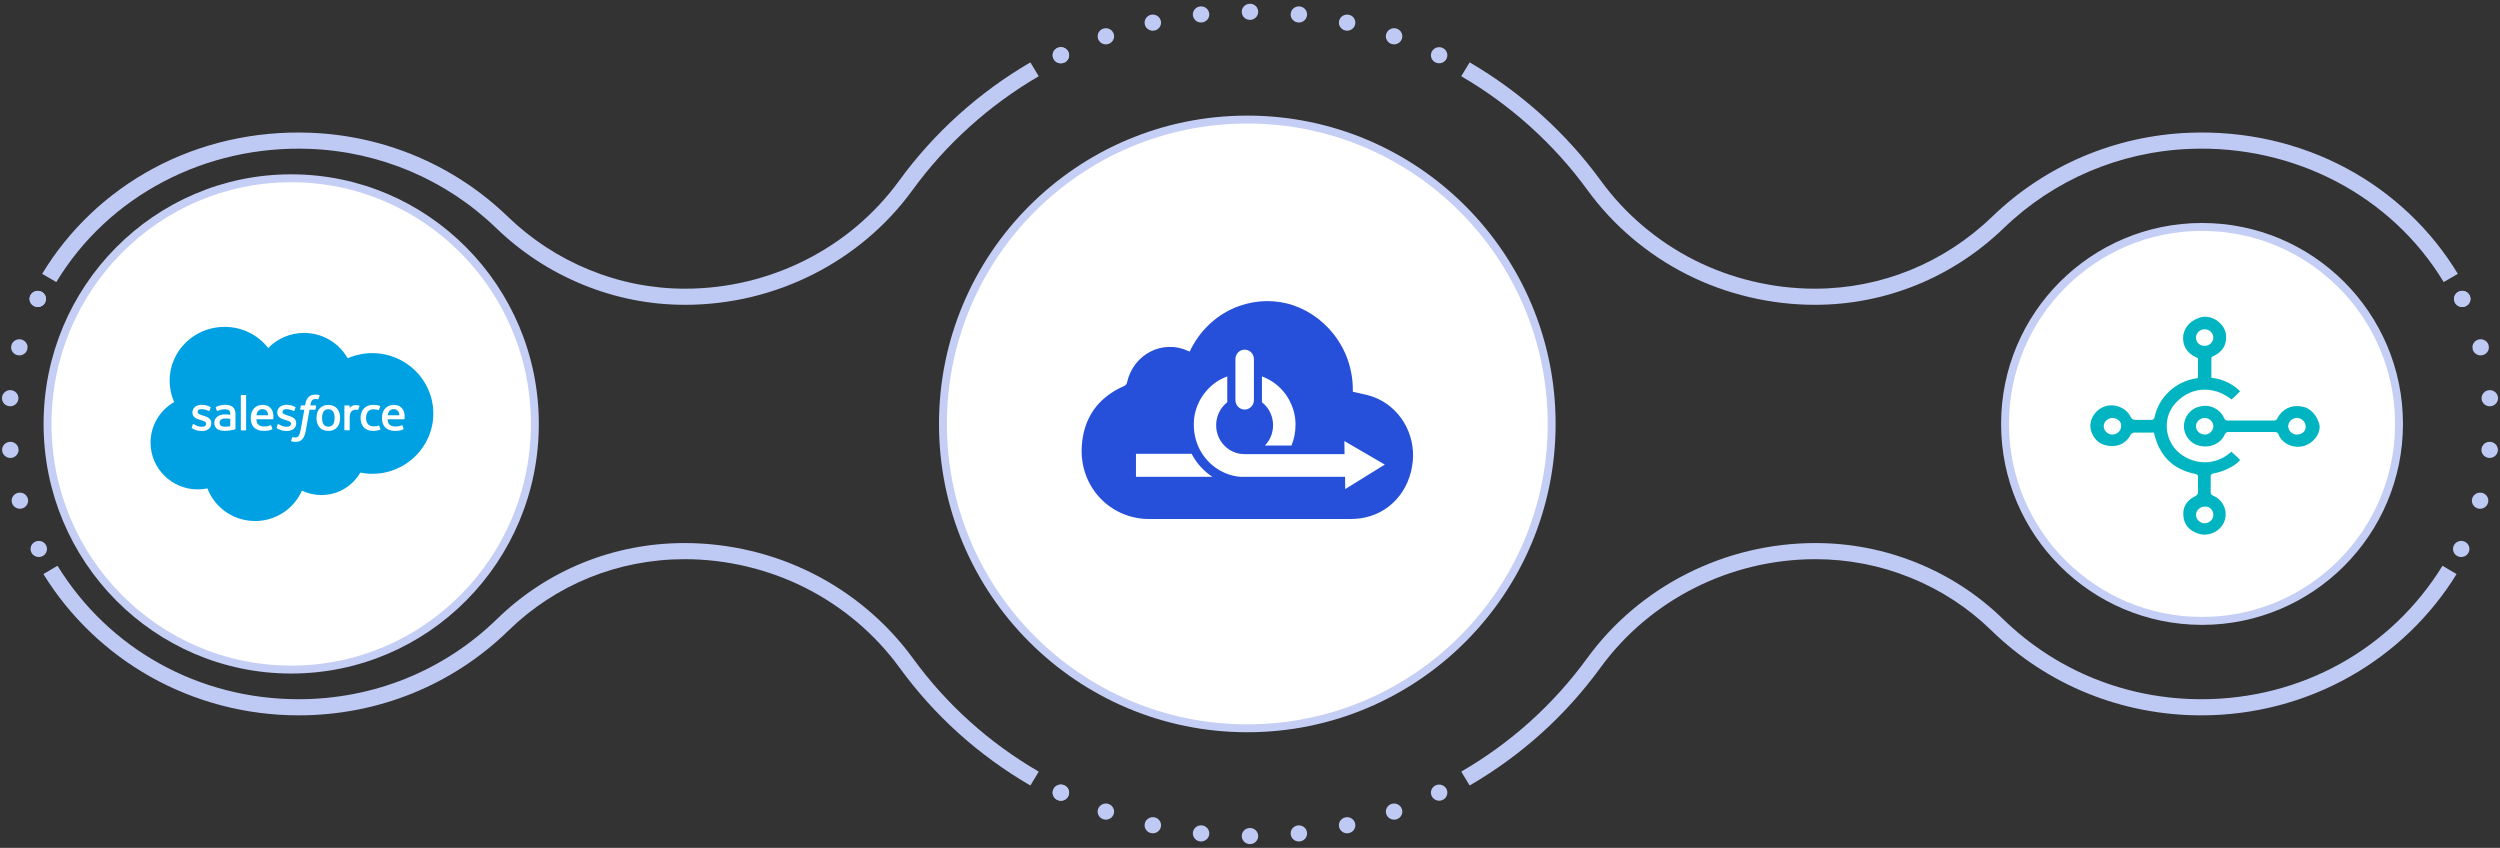 <svg width="631" height="214" viewBox="0 0 631 214" fill="none" xmlns="http://www.w3.org/2000/svg">
<rect x="0" y="0" width="631" height="214" fill="#333333" stroke="none"/>
<g clip-path="url(#clip0_2_6439)">
<path d="M370.938 198.26L368.822 194.758C381.395 187.451 392.087 177.821 400.597 166.136C413.856 147.934 435.393 137.069 458.207 137.069C467.039 137.069 475.657 138.746 483.824 142.057C491.983 145.365 499.295 150.136 505.557 156.239C518.953 169.295 536.738 176.485 555.637 176.485C580.762 176.485 603.509 163.892 616.486 142.797L620.04 144.9C613.472 155.573 604.178 164.507 593.16 170.739C581.801 177.162 568.826 180.556 555.635 180.556C535.632 180.556 516.806 172.946 502.628 159.126C496.754 153.399 489.893 148.92 482.236 145.817C474.576 142.711 466.491 141.138 458.205 141.138C436.727 141.138 416.452 151.367 403.972 168.5C395.124 180.65 384.007 190.662 370.934 198.26H370.938Z" fill="#BECAF4"/>
<path d="M458.09 76.934C446.903 76.934 435.732 74.285 425.785 69.272C415.832 64.252 407.146 56.882 400.664 47.959C392.269 36.403 381.258 26.474 368.818 19.242L370.934 15.741C383.867 23.258 395.315 33.584 404.044 45.596C410.144 53.99 418.318 60.925 427.682 65.65C437.045 70.368 447.558 72.863 458.09 72.863C474.8 72.863 490.706 66.392 502.876 54.638C516.243 41.727 533.92 34.222 552.652 33.505C566.668 32.968 580.394 36.092 592.357 42.538C603.944 48.782 613.626 57.971 620.36 69.117L616.79 71.193C603.653 49.447 579.14 36.569 552.817 37.574C535.121 38.251 518.42 45.342 505.791 57.538C492.839 70.046 475.899 76.934 458.093 76.934H458.09Z" fill="#BECAF4"/>
<path d="M621.466 77.481C621.329 77.481 621.196 77.47 621.059 77.44C620.928 77.415 620.799 77.376 620.674 77.325C620.545 77.272 620.425 77.212 620.313 77.138C620.2 77.06 620.092 76.979 619.998 76.885C619.902 76.788 619.815 76.684 619.74 76.576C619.664 76.463 619.603 76.343 619.549 76.221C619.5 76.099 619.458 75.972 619.432 75.844C619.404 75.71 619.39 75.579 619.39 75.445C619.39 75.311 619.401 75.175 619.432 75.046C619.458 74.915 619.498 74.791 619.549 74.669C619.603 74.546 619.667 74.429 619.74 74.314C619.815 74.203 619.902 74.097 619.998 74.005C620.094 73.913 620.202 73.825 620.313 73.752C620.425 73.678 620.545 73.618 620.674 73.565C620.799 73.517 620.928 73.475 621.059 73.45C621.329 73.397 621.604 73.397 621.872 73.45C622.006 73.475 622.133 73.514 622.257 73.565C622.382 73.618 622.501 73.678 622.614 73.752C622.732 73.825 622.837 73.911 622.933 74.005C623.03 74.1 623.112 74.206 623.192 74.314C623.267 74.429 623.328 74.546 623.382 74.669C623.431 74.791 623.474 74.917 623.5 75.046C623.528 75.178 623.542 75.311 623.542 75.445C623.542 75.579 623.53 75.71 623.5 75.844C623.474 75.975 623.434 76.099 623.382 76.221C623.328 76.343 623.265 76.461 623.192 76.576C623.112 76.687 623.03 76.788 622.933 76.885C622.837 76.979 622.729 77.06 622.614 77.138C622.501 77.212 622.382 77.272 622.257 77.325C622.133 77.373 622.003 77.415 621.872 77.44C621.736 77.468 621.602 77.481 621.466 77.481Z" fill="#BECAF4"/>
<path d="M619.598 76.33C619.1 75.32 619.533 74.102 620.566 73.613C621.595 73.125 622.837 73.549 623.335 74.563C623.833 75.572 623.401 76.79 622.367 77.279C622.076 77.417 621.768 77.481 621.468 77.481C620.695 77.481 619.958 77.058 619.601 76.33H619.598Z" fill="#BECAF4"/>
<path d="M625.417 128.331C624.503 128.077 623.907 127.264 623.902 126.377C623.902 126.193 623.928 126.006 623.98 125.824C624.292 124.742 625.436 124.11 626.539 124.417C627.453 124.67 628.05 125.483 628.05 126.368C628.05 126.555 628.024 126.744 627.97 126.926C627.711 127.826 626.882 128.412 625.974 128.412C625.79 128.412 625.6 128.386 625.412 128.333L625.417 128.331ZM628.202 115.575C627.124 115.478 626.309 114.589 626.314 113.547C626.314 113.485 626.319 113.425 626.323 113.363C626.427 112.244 627.437 111.416 628.578 111.518C629.656 111.615 630.466 112.504 630.466 113.55C630.466 113.607 630.462 113.667 630.459 113.729C630.361 114.787 629.454 115.582 628.392 115.582C628.331 115.582 628.268 115.577 628.205 115.572L628.202 115.575ZM626.356 100.676C626.352 100.616 626.352 100.554 626.352 100.494C626.352 99.453 627.169 98.568 628.252 98.474C629.388 98.379 630.398 99.211 630.492 100.331C630.497 100.393 630.499 100.453 630.499 100.515C630.494 101.556 629.677 102.446 628.599 102.535C628.54 102.54 628.479 102.545 628.421 102.545C627.354 102.545 626.45 101.743 626.354 100.681L626.356 100.676ZM624.116 88.199C624.066 88.019 624.041 87.842 624.041 87.664C624.041 86.768 624.651 85.946 625.572 85.697C626.68 85.404 627.822 86.043 628.12 87.125C628.169 87.305 628.195 87.482 628.195 87.66C628.195 88.561 627.585 89.383 626.664 89.627C626.481 89.676 626.3 89.701 626.117 89.701C625.203 89.701 624.365 89.102 624.116 88.199Z" fill="#BECAF4"/>
<path d="M621.212 140.589C621.081 140.589 620.942 140.578 620.806 140.548C620.677 140.522 620.545 140.483 620.421 140.435C620.296 140.382 620.177 140.32 620.064 140.248C619.947 140.17 619.843 140.089 619.749 139.993C619.359 139.615 619.139 139.092 619.139 138.555C619.139 138.424 619.15 138.29 619.181 138.156C619.207 138.027 619.247 137.901 619.296 137.779C619.35 137.656 619.413 137.539 619.486 137.428C619.561 137.316 619.648 137.212 619.745 137.12C619.841 137.023 619.949 136.94 620.059 136.864C620.174 136.79 620.296 136.73 620.421 136.677C620.545 136.629 620.679 136.588 620.806 136.562C621.076 136.509 621.349 136.509 621.619 136.562C621.753 136.588 621.879 136.627 622.004 136.677C622.128 136.73 622.253 136.793 622.366 136.864C622.478 136.942 622.586 137.023 622.68 137.12C622.777 137.214 622.863 137.316 622.939 137.428C623.014 137.539 623.075 137.656 623.129 137.779C623.178 137.901 623.22 138.027 623.246 138.156C623.274 138.29 623.288 138.426 623.288 138.555C623.288 139.092 623.068 139.612 622.678 139.993C622.582 140.089 622.478 140.172 622.366 140.248C622.248 140.322 622.128 140.382 622.004 140.435C621.879 140.483 621.75 140.525 621.619 140.548C621.485 140.575 621.349 140.589 621.212 140.589Z" fill="#BECAF4"/>
<path d="M9.534 77.482C8.987 77.482 8.456 77.266 8.064 76.883C7.968 76.789 7.881 76.687 7.806 76.575C7.73 76.464 7.669 76.346 7.615 76.224C7.566 76.102 7.524 75.975 7.498 75.847C7.47 75.713 7.456 75.582 7.456 75.448C7.456 75.314 7.467 75.178 7.498 75.049C7.524 74.918 7.564 74.794 7.615 74.671C7.669 74.549 7.73 74.432 7.806 74.317C7.881 74.206 7.968 74.1 8.064 74.008C8.16 73.916 8.268 73.828 8.379 73.755C8.494 73.681 8.616 73.621 8.74 73.568C8.865 73.52 8.994 73.478 9.125 73.453C9.396 73.4 9.67 73.4 9.938 73.453C10.072 73.478 10.199 73.517 10.323 73.568C10.448 73.621 10.572 73.681 10.685 73.755C10.798 73.828 10.906 73.914 11 74.008C11.385 74.391 11.605 74.911 11.605 75.45C11.605 75.584 11.594 75.715 11.563 75.849C11.537 75.98 11.498 76.105 11.446 76.227C11.392 76.349 11.331 76.466 11.256 76.577C11.18 76.69 11.094 76.793 10.997 76.885C10.901 76.982 10.793 77.065 10.682 77.141C10.57 77.215 10.445 77.275 10.321 77.328C10.196 77.376 10.067 77.418 9.936 77.443C9.8 77.471 9.666 77.484 9.529 77.484L9.534 77.482Z" fill="#BECAF4"/>
<path d="M8.634 77.279C7.6 76.791 7.168 75.574 7.666 74.563C8.164 73.549 9.404 73.126 10.435 73.614C11.469 74.102 11.901 75.319 11.403 76.33C11.046 77.058 10.308 77.482 9.536 77.482C9.233 77.482 8.925 77.418 8.636 77.279H8.634Z" fill="#BECAF4"/>
<path d="M3.022 126.921C2.973 126.735 2.942 126.546 2.947 126.364C2.947 125.477 3.544 124.661 4.457 124.413C5.561 124.106 6.707 124.737 7.017 125.82V125.816C7.071 126.002 7.097 126.191 7.097 126.373C7.092 127.26 6.496 128.076 5.582 128.327C5.397 128.38 5.204 128.405 5.019 128.405C4.114 128.405 3.281 127.818 3.022 126.919V126.921ZM0.545 113.73C0.54 113.668 0.535 113.608 0.535 113.55C0.531 112.504 1.345 111.617 2.423 111.518C3.565 111.417 4.572 112.244 4.678 113.364C4.683 113.426 4.687 113.486 4.687 113.548C4.687 114.589 3.877 115.479 2.799 115.575C2.738 115.58 2.67 115.584 2.609 115.584C1.55 115.584 0.646 114.79 0.547 113.732L0.545 113.73ZM2.4 102.534C1.32 102.444 0.502 101.561 0.5 100.513C0.5 100.456 0.505 100.396 0.509 100.333C0.606 99.209 1.609 98.38 2.75 98.472C3.833 98.566 4.647 99.449 4.65 100.492C4.65 100.552 4.65 100.614 4.64 100.674C4.549 101.736 3.645 102.538 2.578 102.538C2.52 102.538 2.459 102.534 2.4 102.529V102.534ZM4.337 89.628C3.417 89.383 2.806 88.561 2.806 87.66C2.806 87.485 2.832 87.305 2.881 87.126V87.13C3.18 86.043 4.321 85.405 5.43 85.697C6.35 85.946 6.961 86.769 6.961 87.665C6.956 87.84 6.935 88.02 6.886 88.199C6.632 89.102 5.798 89.701 4.885 89.701C4.702 89.701 4.518 89.676 4.337 89.628Z" fill="#BECAF4"/>
<path d="M9.787 140.59C9.24 140.59 8.707 140.373 8.317 139.995C8.221 139.901 8.134 139.795 8.059 139.686C7.983 139.571 7.922 139.454 7.868 139.332C7.819 139.21 7.777 139.083 7.751 138.954C7.723 138.82 7.709 138.689 7.709 138.555C7.709 138.422 7.72 138.29 7.751 138.157C7.777 138.028 7.817 137.901 7.868 137.779C7.922 137.657 7.983 137.535 8.059 137.424C8.134 137.314 8.221 137.208 8.317 137.115C8.803 136.643 9.517 136.427 10.193 136.562C10.327 136.588 10.454 136.627 10.579 136.678C10.703 136.731 10.823 136.793 10.94 136.864C11.053 136.938 11.161 137.023 11.255 137.118C11.351 137.212 11.438 137.318 11.513 137.426C11.588 137.542 11.649 137.659 11.703 137.781C11.753 137.903 11.795 138.03 11.821 138.159C11.849 138.293 11.863 138.424 11.863 138.558C11.863 139.09 11.642 139.615 11.257 140C11.161 140.094 11.053 140.179 10.943 140.253C10.827 140.327 10.705 140.387 10.581 140.44C10.456 140.488 10.327 140.53 10.196 140.553C10.059 140.58 9.926 140.594 9.789 140.594L9.787 140.59Z" fill="#BECAF4"/>
<path d="M260.066 198.261C246.992 190.663 235.875 180.65 227.027 168.5C220.89 160.078 212.683 153.12 203.297 148.384C193.904 143.642 183.358 141.138 172.795 141.138C156.048 141.138 140.271 147.527 128.374 159.124C114.196 172.942 95.37 180.554 75.368 180.554C62.176 180.554 49.202 177.158 37.843 170.737C26.824 164.508 17.53 155.571 10.962 144.898L14.516 142.795C27.494 163.888 50.24 176.483 75.365 176.483C94.264 176.483 112.049 169.293 125.445 156.237C138.126 143.875 154.941 137.067 172.793 137.067C184.013 137.067 195.217 139.728 205.195 144.764C215.166 149.796 223.885 157.186 230.405 166.134C238.917 177.821 249.607 187.451 262.18 194.759L260.064 198.261H260.066Z" fill="#BECAF4"/>
<path d="M172.909 76.934C164.04 76.934 155.361 75.222 147.116 71.847C138.968 68.516 131.598 63.703 125.211 57.54C112.581 45.342 95.881 38.253 78.185 37.576C51.864 36.567 27.351 49.449 14.212 71.195L10.642 69.119C17.376 57.976 27.058 48.784 38.645 42.54C50.607 36.094 64.336 32.968 78.347 33.507C97.079 34.224 114.756 41.729 128.124 54.64C134.13 60.434 141.056 64.961 148.714 68.092C156.451 71.259 164.589 72.865 172.909 72.865C194.344 72.865 214.549 62.671 226.953 45.597C235.682 33.586 247.13 23.26 260.063 15.743L262.179 19.244C249.742 26.476 238.728 36.405 230.333 47.961C217.152 66.103 195.683 76.936 172.909 76.936V76.934Z" fill="#BECAF4"/>
<path d="M267.764 202.097C267.217 202.097 266.684 201.881 266.294 201.498C266.198 201.404 266.116 201.302 266.036 201.192C265.961 201.077 265.899 200.959 265.845 200.837C265.796 200.715 265.754 200.588 265.728 200.459C265.7 200.326 265.686 200.194 265.686 200.061C265.686 199.927 265.698 199.796 265.728 199.662C265.754 199.531 265.794 199.406 265.845 199.284C265.899 199.158 265.961 199.04 266.036 198.929C266.116 198.819 266.198 198.718 266.294 198.621C266.684 198.243 267.219 198.026 267.764 198.026C268.309 198.026 268.842 198.243 269.234 198.621C269.331 198.718 269.418 198.819 269.493 198.929C269.568 199.04 269.629 199.158 269.683 199.284C269.732 199.406 269.775 199.533 269.8 199.662C269.829 199.796 269.843 199.927 269.843 200.061C269.843 200.194 269.831 200.326 269.8 200.459C269.775 200.59 269.735 200.715 269.683 200.837C269.629 200.959 269.568 201.077 269.493 201.192C269.418 201.302 269.331 201.404 269.234 201.498C268.845 201.881 268.314 202.097 267.764 202.097Z" fill="#BECAF4"/>
<path d="M266.834 201.88C265.81 201.38 265.394 200.155 265.908 199.148C266.418 198.141 267.667 197.736 268.694 198.24C269.72 198.745 270.133 199.966 269.619 200.973C269.255 201.684 268.522 202.097 267.764 202.097C267.449 202.097 267.132 202.028 266.834 201.88Z" fill="#BECAF4"/>
<path d="M313.421 211.13C313.416 211.093 313.416 211.061 313.416 211.024C313.411 209.946 314.271 209.045 315.38 208.988C316.526 208.926 317.505 209.79 317.564 210.914C317.569 210.946 317.569 210.983 317.569 211.015C317.573 212.093 316.714 212.994 315.605 213.052C315.568 213.056 315.53 213.056 315.492 213.056C314.393 213.056 313.479 212.213 313.421 211.13ZM325.773 210.587C325.764 210.506 325.757 210.428 325.757 210.349C325.761 209.331 326.541 208.451 327.601 208.334C328.742 208.207 329.769 209.009 329.895 210.126C329.905 210.207 329.907 210.285 329.907 210.363C329.907 211.381 329.127 212.262 328.068 212.379C327.988 212.388 327.911 212.391 327.831 212.391C326.788 212.391 325.893 211.626 325.771 210.587H325.773ZM302.919 212.377C301.86 212.259 301.075 211.379 301.075 210.356C301.075 210.28 301.08 210.202 301.087 210.124C301.216 209.004 302.245 208.202 303.382 208.329C304.441 208.446 305.226 209.327 305.226 210.349C305.226 210.428 305.221 210.504 305.214 210.582C305.094 211.623 304.192 212.391 303.152 212.391C303.076 212.391 302.999 212.386 302.919 212.379V212.377ZM337.994 208.753C337.957 208.599 337.94 208.446 337.94 208.292C337.936 207.368 338.584 206.53 339.542 206.309C340.658 206.053 341.776 206.732 342.037 207.827C342.074 207.976 342.091 208.133 342.091 208.287C342.091 209.211 341.447 210.05 340.489 210.271C340.327 210.308 340.169 210.329 340.014 210.329C339.068 210.329 338.217 209.693 337.992 208.753H337.994ZM290.498 210.271C289.54 210.052 288.892 209.214 288.897 208.285C288.897 208.135 288.918 207.979 288.951 207.824C289.211 206.73 290.329 206.051 291.445 206.306C292.403 206.525 293.052 207.364 293.047 208.292C293.047 208.442 293.03 208.599 292.993 208.753C292.77 209.688 291.912 210.324 290.971 210.324C290.818 210.324 290.658 210.308 290.498 210.271ZM349.917 205.537C349.83 205.309 349.788 205.069 349.792 204.836C349.797 204.009 350.321 203.228 351.162 202.931C352.24 202.553 353.428 203.097 353.818 204.157C353.905 204.389 353.943 204.624 353.943 204.857C353.938 205.689 353.417 206.465 352.573 206.762C352.341 206.843 352.101 206.884 351.869 206.884C351.019 206.884 350.22 206.366 349.919 205.537H349.917ZM278.418 206.758C277.575 206.461 277.049 205.684 277.044 204.853C277.044 204.62 277.087 204.385 277.169 204.152C277.559 203.092 278.75 202.549 279.825 202.927V202.931C280.669 203.228 281.195 204.005 281.199 204.836C281.199 205.069 281.157 205.304 281.075 205.537C280.767 206.364 279.971 206.88 279.123 206.88C278.886 206.88 278.651 206.838 278.418 206.758Z" fill="#BECAF4"/>
<path d="M363.238 202.097C362.693 202.097 362.157 201.881 361.772 201.498C361.673 201.404 361.584 201.302 361.511 201.192C361.436 201.077 361.375 200.959 361.321 200.837C361.272 200.715 361.23 200.588 361.204 200.459C361.176 200.328 361.161 200.194 361.161 200.061C361.161 199.927 361.173 199.793 361.204 199.662C361.23 199.531 361.27 199.406 361.321 199.284C361.375 199.158 361.439 199.04 361.511 198.929C361.587 198.819 361.673 198.718 361.77 198.621C362.16 198.243 362.695 198.026 363.24 198.026C363.785 198.026 364.318 198.243 364.71 198.621C364.806 198.718 364.893 198.819 364.968 198.929C365.044 199.04 365.105 199.158 365.159 199.284C365.208 199.406 365.25 199.533 365.274 199.662C365.302 199.793 365.316 199.927 365.316 200.061C365.316 200.194 365.304 200.33 365.274 200.459C365.248 200.59 365.208 200.715 365.159 200.837C365.105 200.959 365.041 201.077 364.968 201.192C364.889 201.302 364.806 201.408 364.708 201.498C364.323 201.881 363.79 202.097 363.242 202.097H363.238Z" fill="#BECAF4"/>
<path d="M267.763 15.976C267.627 15.976 267.493 15.964 267.357 15.934C267.223 15.909 267.096 15.87 266.972 15.821C266.848 15.768 266.728 15.708 266.615 15.635C266.498 15.561 266.394 15.476 266.296 15.381C265.911 15.004 265.69 14.478 265.69 13.939C265.69 13.806 265.701 13.674 265.732 13.541C265.758 13.409 265.798 13.285 265.849 13.163C265.903 13.041 265.965 12.923 266.04 12.813C266.12 12.7 266.202 12.596 266.298 12.504C266.784 12.027 267.498 11.813 268.174 11.946C268.308 11.972 268.435 12.011 268.56 12.062C268.684 12.114 268.804 12.174 268.921 12.248C269.034 12.326 269.142 12.412 269.236 12.504C269.33 12.596 269.419 12.7 269.494 12.813C269.57 12.923 269.631 13.041 269.685 13.163C269.734 13.285 269.776 13.412 269.802 13.541C269.83 13.674 269.844 13.806 269.844 13.939C269.844 14.476 269.623 15.001 269.238 15.381C269.142 15.476 269.034 15.561 268.924 15.635C268.809 15.708 268.686 15.768 268.562 15.821C268.437 15.87 268.308 15.911 268.177 15.934C268.041 15.962 267.907 15.976 267.771 15.976H267.763Z" fill="#BECAF4"/>
<path d="M265.909 14.854C265.394 13.847 265.81 12.623 266.834 12.121C267.86 11.617 269.107 12.024 269.619 13.029C270.133 14.033 269.718 15.259 268.694 15.761C268.396 15.909 268.079 15.978 267.769 15.978C267.005 15.978 266.27 15.568 265.909 14.854Z" fill="#BECAF4"/>
<path d="M277.168 9.852C277.086 9.619 277.044 9.384 277.049 9.152C277.049 8.32 277.575 7.544 278.418 7.242C279.498 6.864 280.685 7.408 281.075 8.468C281.157 8.7 281.199 8.935 281.199 9.168C281.194 10 280.673 10.776 279.83 11.073C279.597 11.154 279.358 11.195 279.125 11.195C278.275 11.195 277.476 10.679 277.171 9.852H277.168ZM351.162 11.071C350.318 10.774 349.797 9.995 349.792 9.166C349.787 8.933 349.83 8.698 349.917 8.465C350.302 7.405 351.495 6.862 352.573 7.244C353.416 7.541 353.938 8.318 353.942 9.149C353.942 9.382 353.905 9.617 353.818 9.85C353.515 10.677 352.714 11.193 351.866 11.193C351.629 11.193 351.394 11.151 351.162 11.071ZM288.95 6.178C288.917 6.023 288.896 5.871 288.896 5.717C288.896 4.793 289.54 3.954 290.503 3.731C291.616 3.478 292.732 4.159 292.993 5.254C293.03 5.403 293.047 5.56 293.047 5.715C293.051 6.638 292.403 7.477 291.445 7.698C291.287 7.735 291.13 7.756 290.973 7.756C290.031 7.756 289.176 7.12 288.95 6.18V6.178ZM339.542 7.696C338.583 7.477 337.935 6.634 337.94 5.71C337.94 5.56 337.956 5.403 337.994 5.249C338.255 4.155 339.373 3.473 340.484 3.731C341.447 3.95 342.09 4.791 342.09 5.717C342.09 5.867 342.074 6.023 342.036 6.173C341.813 7.113 340.958 7.749 340.014 7.749C339.861 7.749 339.699 7.733 339.542 7.696ZM301.087 3.876C301.077 3.798 301.075 3.722 301.075 3.643C301.075 2.621 301.859 1.743 302.919 1.623C304.056 1.496 305.084 2.298 305.214 3.418C305.223 3.496 305.225 3.572 305.225 3.65C305.225 4.673 304.445 5.551 303.381 5.671C303.302 5.68 303.224 5.682 303.149 5.682C302.106 5.682 301.206 4.917 301.087 3.874V3.876ZM327.6 5.668C326.541 5.551 325.761 4.671 325.756 3.653C325.756 3.574 325.764 3.494 325.773 3.415C325.902 2.3 326.926 1.499 328.068 1.623C329.127 1.74 329.907 2.621 329.912 3.639C329.912 3.717 329.904 3.798 329.895 3.876C329.775 4.915 328.878 5.685 327.835 5.685C327.758 5.685 327.678 5.68 327.598 5.668H327.6ZM315.379 5.012C314.271 4.954 313.411 4.051 313.416 2.975C313.416 2.938 313.416 2.906 313.42 2.869C313.479 1.745 314.459 0.886 315.605 0.948V0.943C316.713 1.003 317.573 1.904 317.568 2.982V3.084C317.507 4.171 316.589 5.014 315.492 5.014C315.454 5.014 315.417 5.014 315.379 5.01V5.012Z" fill="#BECAF4"/>
<path d="M363.237 15.976C363.101 15.976 362.967 15.964 362.831 15.934C362.699 15.909 362.57 15.87 362.446 15.821C362.316 15.768 362.197 15.708 362.084 15.635C361.971 15.556 361.863 15.476 361.769 15.381C361.384 15.004 361.163 14.478 361.163 13.939C361.163 13.806 361.175 13.674 361.206 13.541C361.231 13.409 361.271 13.285 361.323 13.163C361.377 13.041 361.44 12.923 361.513 12.808C361.588 12.697 361.675 12.596 361.772 12.499C361.868 12.405 361.976 12.32 362.086 12.246C362.199 12.172 362.319 12.112 362.448 12.059C362.572 12.011 362.702 11.969 362.833 11.944C363.103 11.891 363.378 11.891 363.646 11.944C363.78 11.969 363.906 12.008 364.031 12.059C364.155 12.112 364.275 12.172 364.388 12.246C364.505 12.32 364.611 12.405 364.707 12.499C364.804 12.596 364.89 12.7 364.966 12.808C365.041 12.921 365.102 13.041 365.156 13.163C365.205 13.285 365.247 13.412 365.271 13.541C365.299 13.674 365.313 13.806 365.313 13.939C365.313 14.476 365.092 15.001 364.707 15.381C364.611 15.476 364.503 15.556 364.388 15.635C364.275 15.708 364.155 15.768 364.031 15.821C363.906 15.87 363.777 15.911 363.646 15.934C363.51 15.962 363.376 15.976 363.239 15.976H363.237Z" fill="#BECAF4"/>
<path d="M135 107C135 141.249 107.458 169 73.5 169C39.542 169 12 141.249 12 107C12 72.751 39.542 45 73.5 45C107.458 45 135 72.751 135 107Z" fill="white" stroke="#C5CFF5" stroke-width="2"/>
<g clip-path="url(#clip1_2_6439)">
<path d="M58.118 105.713C57.746 105.657 57.372 105.626 56.996 105.619C56.152 105.609 55.792 105.913 55.795 105.912C55.546 106.085 55.425 106.342 55.425 106.697C55.425 106.923 55.467 107.1 55.549 107.224C55.603 107.307 55.626 107.338 55.788 107.465L55.79 107.466C55.788 107.465 56.16 107.753 57.002 107.703C57.594 107.668 58.119 107.557 58.119 107.557H58.118V105.713Z" fill="#00A1E2"/>
<path d="M82.869 103.301C82.324 103.301 81.938 103.483 81.684 103.864C81.429 104.247 81.299 104.793 81.299 105.487C81.299 106.182 81.428 106.732 81.684 107.118C81.938 107.5 82.326 107.686 82.869 107.686C83.412 107.686 83.802 107.499 84.06 107.115C84.318 106.727 84.45 106.18 84.45 105.486C84.45 104.792 84.32 104.247 84.06 103.864C83.803 103.485 83.415 103.301 82.869 103.301Z" fill="#00A1E2"/>
<path d="M66.249 103.27C65.706 103.27 65.32 103.478 65.066 103.859C64.897 104.108 64.789 104.43 64.731 104.815L67.681 104.816C67.653 104.443 67.578 104.11 67.408 103.859C67.151 103.479 66.792 103.27 66.249 103.27Z" fill="#00A1E2"/>
<path d="M93.975 89.132C91.833 89.131 89.715 89.573 87.759 90.431C85.556 86.598 81.465 84.026 76.745 84.026C73.204 84.026 70 85.482 67.697 87.833L67.7 87.846C65.182 84.593 61.17 82.496 56.685 82.496C49.028 82.496 42.812 88.567 42.812 96.078C42.81 97.936 43.199 99.775 43.953 101.479C40.397 103.537 38 107.344 38 111.716C38 118.224 43.324 123.523 49.906 123.523C50.729 123.523 51.55 123.439 52.356 123.273C54.165 128.083 58.859 131.504 64.393 131.504C69.69 131.504 74.24 128.34 76.194 123.839C77.73 124.573 79.416 124.953 81.124 124.95C85.32 124.95 89.005 122.661 90.933 119.291C91.924 119.484 92.936 119.587 93.975 119.587C102.472 119.587 109.369 112.77 109.369 104.359C109.369 95.948 102.472 89.132 93.975 89.132ZM53.34 106.792C53.34 108.021 52.431 108.785 50.967 108.785C50.249 108.785 49.562 108.675 48.833 108.297C48.696 108.219 48.56 108.15 48.426 108.055C48.412 108.035 48.351 108.011 48.396 107.896L48.395 107.894L48.683 107.107C48.729 106.972 48.834 107.017 48.876 107.042C48.955 107.09 49.014 107.132 49.117 107.191C49.969 107.719 50.756 107.724 51.002 107.724C51.637 107.724 52.033 107.392 52.033 106.947V106.922C52.033 106.439 51.425 106.255 50.722 106.043L50.567 105.995C49.602 105.725 48.568 105.334 48.568 104.136V104.111C48.568 102.974 49.505 102.179 50.845 102.179L50.991 102.179C51.777 102.179 52.538 102.403 53.089 102.732C53.139 102.761 53.188 102.818 53.16 102.893C53.133 102.965 52.889 103.608 52.861 103.681C52.809 103.815 52.667 103.725 52.667 103.725C52.187 103.465 51.437 103.259 50.808 103.259C50.241 103.259 49.874 103.555 49.874 103.957V103.98C49.874 104.449 50.501 104.65 51.227 104.881L51.353 104.921C52.313 105.217 53.341 105.631 53.341 106.767L53.34 106.792ZM59.344 108.374C59.344 108.374 59.191 108.415 59.053 108.446C58.707 108.519 58.36 108.585 58.012 108.644C57.602 108.712 57.18 108.747 56.755 108.747C56.352 108.747 55.984 108.71 55.659 108.637C55.331 108.565 55.047 108.444 54.817 108.28C54.586 108.116 54.401 107.897 54.277 107.645C54.151 107.39 54.087 107.079 54.087 106.719C54.087 106.364 54.162 106.05 54.309 105.782C54.454 105.517 54.66 105.288 54.909 105.113C55.158 104.938 55.45 104.805 55.772 104.72C56.092 104.635 56.436 104.592 56.79 104.592C57.05 104.592 57.267 104.598 57.435 104.61L57.439 104.619C57.439 104.619 57.767 104.648 58.121 104.699V104.527C58.121 103.987 58.006 103.73 57.78 103.56C57.549 103.386 57.203 103.298 56.757 103.298C56.757 103.298 55.75 103.285 54.955 103.709C54.919 103.731 54.888 103.743 54.888 103.743C54.888 103.743 54.788 103.777 54.752 103.677L54.458 102.905C54.413 102.793 54.495 102.744 54.495 102.744C54.867 102.458 55.77 102.286 55.77 102.286C56.069 102.227 56.569 102.186 56.879 102.186C57.705 102.186 58.342 102.374 58.778 102.747C59.214 103.12 59.436 103.724 59.436 104.537L59.438 108.241C59.438 108.241 59.446 108.348 59.344 108.374ZM62.118 108.504C62.118 108.572 62.069 108.628 62 108.628H60.903C60.833 108.628 60.784 108.572 60.784 108.504V99.844C60.784 99.777 60.833 99.722 60.903 99.722H62C62.069 99.722 62.118 99.776 62.118 99.844V108.504ZM68.975 105.714C68.963 105.819 68.854 105.819 68.854 105.819L64.711 105.816C64.734 106.434 64.886 106.869 65.191 107.167C65.49 107.458 65.967 107.644 66.607 107.645C67.59 107.648 68.01 107.453 68.306 107.344C68.306 107.344 68.42 107.304 68.462 107.415L68.732 108.159C68.787 108.284 68.743 108.327 68.698 108.353C68.441 108.494 67.811 108.755 66.615 108.759C66.033 108.761 65.529 108.679 65.113 108.521C64.693 108.361 64.344 108.135 64.072 107.844C63.801 107.556 63.599 107.209 63.474 106.813C63.349 106.419 63.286 105.984 63.286 105.516C63.286 105.059 63.346 104.621 63.467 104.222C63.587 103.819 63.777 103.466 64.028 103.168C64.28 102.87 64.6 102.631 64.98 102.455C65.36 102.281 65.83 102.196 66.346 102.196C66.754 102.195 67.157 102.275 67.532 102.432C67.791 102.54 68.051 102.738 68.318 103.018C68.486 103.196 68.744 103.584 68.848 103.967L68.851 103.968C69.117 104.881 68.979 105.671 68.975 105.714ZM72.392 108.783C71.674 108.783 70.987 108.673 70.258 108.295C70.121 108.217 69.985 108.148 69.851 108.053C69.836 108.033 69.775 108.009 69.82 107.894L69.817 107.892L70.106 107.105C70.148 106.976 70.271 107.023 70.298 107.04C70.376 107.089 70.436 107.13 70.539 107.189C71.389 107.717 72.178 107.721 72.425 107.721C73.06 107.721 73.456 107.39 73.456 106.945V106.92C73.456 106.437 72.85 106.253 72.144 106.041L71.989 105.993C71.024 105.723 69.991 105.332 69.991 104.133V104.109C69.991 102.972 70.927 102.177 72.267 102.177L72.414 102.177C73.2 102.177 73.961 102.401 74.512 102.73C74.561 102.759 74.611 102.816 74.582 102.891C74.559 102.963 74.314 103.606 74.286 103.678C74.234 103.813 74.092 103.723 74.092 103.723C73.61 103.463 72.862 103.257 72.233 103.257C71.666 103.257 71.299 103.553 71.299 103.955V103.978C71.299 104.447 71.926 104.648 72.652 104.879L72.778 104.919C73.74 105.214 74.766 105.628 74.766 106.765V106.79C74.766 108.019 73.856 108.783 72.392 108.783ZM79.633 103.297C79.61 103.42 79.495 103.415 79.495 103.415H78.132L77.2 108.588C77.102 109.122 76.98 109.581 76.837 109.951C76.692 110.324 76.54 110.598 76.299 110.859C76.076 111.101 75.824 111.279 75.535 111.382C75.247 111.484 74.9 111.536 74.519 111.536C74.337 111.536 74.143 111.533 73.913 111.48C73.747 111.441 73.657 111.414 73.535 111.371C73.483 111.353 73.442 111.29 73.471 111.21C73.5 111.128 73.744 110.471 73.778 110.385C73.82 110.28 73.928 110.32 73.928 110.32C74.001 110.35 74.052 110.372 74.151 110.391C74.249 110.41 74.382 110.426 74.483 110.426C74.662 110.426 74.827 110.405 74.969 110.358C75.142 110.301 75.242 110.203 75.348 110.071C75.457 109.934 75.546 109.745 75.637 109.494C75.729 109.239 75.812 108.903 75.884 108.494L76.812 103.415H75.898C75.788 103.416 75.752 103.365 75.763 103.285L75.917 102.441C75.941 102.318 76.056 102.323 76.056 102.323H76.995L77.046 102.048C77.186 101.233 77.466 100.614 77.877 100.208C78.291 99.798 78.881 99.591 79.629 99.591C79.817 99.589 80.006 99.603 80.191 99.633C80.329 99.657 80.466 99.689 80.6 99.729C80.63 99.74 80.709 99.778 80.676 99.87L80.36 100.722C80.334 100.786 80.315 100.825 80.181 100.785C80.147 100.775 80.097 100.761 79.969 100.734C79.876 100.715 79.754 100.7 79.629 100.7C79.479 100.698 79.329 100.72 79.185 100.763C79.054 100.805 78.935 100.878 78.839 100.975C78.736 101.076 78.614 101.224 78.549 101.407C78.397 101.837 78.337 102.293 78.33 102.323H79.653C79.764 102.322 79.799 102.373 79.788 102.453L79.633 103.297ZM85.67 106.776C85.55 107.174 85.363 107.524 85.114 107.817C84.865 108.111 84.548 108.345 84.175 108.512C83.803 108.679 83.363 108.763 82.867 108.763C82.371 108.763 81.931 108.679 81.556 108.512C81.183 108.345 80.866 108.11 80.617 107.817C80.368 107.524 80.181 107.174 80.061 106.776C79.942 106.379 79.881 105.947 79.881 105.487C79.881 105.027 79.942 104.594 80.061 104.198C80.181 103.799 80.368 103.45 80.617 103.156C80.866 102.863 81.183 102.628 81.556 102.457C81.931 102.286 82.369 102.2 82.867 102.2C83.365 102.2 83.806 102.286 84.178 102.457C84.553 102.627 84.868 102.863 85.117 103.156C85.366 103.45 85.552 103.799 85.673 104.198H85.67C85.789 104.594 85.85 105.029 85.85 105.487C85.85 105.947 85.789 106.379 85.67 106.776ZM90.741 102.519L90.743 102.502C90.704 102.613 90.502 103.168 90.431 103.353C90.404 103.424 90.36 103.472 90.28 103.463C90.28 103.463 90.043 103.409 89.826 103.409C89.638 103.409 89.451 103.434 89.27 103.485C89.078 103.544 88.902 103.647 88.759 103.786C88.609 103.93 88.487 104.131 88.397 104.383C88.306 104.638 88.26 105.041 88.26 105.448V108.483C88.26 108.551 88.204 108.606 88.135 108.606H87.049C86.98 108.606 86.924 108.551 86.924 108.483V102.438C86.924 102.37 86.974 102.316 87.042 102.316H88.102C88.172 102.316 88.221 102.37 88.221 102.438L88.221 102.932C88.379 102.721 88.662 102.539 88.919 102.425C89.178 102.311 89.467 102.225 89.986 102.257C90.256 102.274 90.608 102.346 90.678 102.373C90.68 102.373 90.681 102.374 90.682 102.374C90.739 102.398 90.765 102.463 90.741 102.519ZM95.967 108.446C95.506 108.625 94.863 108.75 94.236 108.75C93.177 108.75 92.364 108.451 91.824 107.86C91.283 107.27 91.011 106.465 91.011 105.472C91.011 105.012 91.078 104.577 91.21 104.181C91.344 103.783 91.543 103.433 91.805 103.14C92.068 102.846 92.398 102.611 92.789 102.44C93.18 102.269 93.636 102.183 94.15 102.183C94.496 102.183 94.803 102.204 95.068 102.243C95.351 102.285 95.725 102.385 95.883 102.445C95.912 102.456 95.992 102.495 95.96 102.586C95.845 102.905 95.765 103.114 95.658 103.404C95.612 103.528 95.516 103.487 95.516 103.487C95.113 103.363 94.727 103.306 94.224 103.306C93.62 103.306 93.164 103.506 92.868 103.892C92.567 104.283 92.4 104.792 92.398 105.472C92.396 106.217 92.585 106.768 92.923 107.11C93.258 107.452 93.731 107.624 94.321 107.624C94.559 107.624 94.786 107.609 94.989 107.577C95.191 107.546 95.381 107.485 95.558 107.418C95.558 107.418 95.674 107.374 95.714 107.491H95.715L96.017 108.303C96.055 108.404 95.967 108.446 95.967 108.446ZM102.099 105.714C102.088 105.819 101.979 105.819 101.979 105.819L97.835 105.816C97.859 106.434 98.011 106.869 98.315 107.167C98.614 107.458 99.089 107.644 99.731 107.645C100.715 107.648 101.134 107.453 101.431 107.344C101.431 107.344 101.545 107.304 101.586 107.415L101.857 108.159C101.911 108.284 101.867 108.327 101.821 108.353C101.564 108.494 100.935 108.755 99.739 108.759C99.16 108.761 98.653 108.679 98.237 108.521C97.817 108.361 97.468 108.135 97.195 107.844C96.923 107.556 96.721 107.209 96.595 106.813C96.471 106.419 96.407 105.984 96.407 105.516C96.407 105.059 96.468 104.621 96.589 104.222C96.71 103.819 96.899 103.466 97.15 103.168C97.402 102.87 97.722 102.631 98.102 102.455C98.482 102.281 98.952 102.196 99.468 102.196C99.876 102.195 100.279 102.275 100.654 102.432C100.913 102.54 101.173 102.738 101.44 103.018C101.608 103.196 101.866 103.584 101.97 103.967L101.976 103.968C102.241 104.881 102.104 105.671 102.099 105.714Z" fill="#00A1E2"/>
<path d="M99.371 103.27C98.828 103.27 98.442 103.478 98.189 103.859C98.019 104.108 97.912 104.43 97.853 104.815L100.803 104.816C100.775 104.443 100.701 104.11 100.53 103.859C100.273 103.479 99.914 103.27 99.371 103.27Z" fill="#00A1E2"/>
</g>
<path d="M605.509 106.999C605.509 134.457 583.25 156.717 555.792 156.717C528.333 156.717 506.074 134.457 506.074 106.999C506.074 79.54 528.333 57.281 555.792 57.281C583.25 57.281 605.509 79.54 605.509 106.999Z" fill="white" stroke="#C5CFF5" stroke-width="2"/>
<path d="M558.652 119.508C559.495 119.347 560.171 119.187 561.014 118.865C562.701 118.222 564.22 117.417 565.403 116.127C564.727 115.323 563.884 114.679 563.209 114.032C558.484 118.218 552.581 116.931 549.375 113.71C546.169 110.329 546.001 105.013 549.207 101.632C550.894 99.859 552.92 98.733 555.282 98.411C558.32 98.089 561.018 99.054 563.212 100.827C564.056 100.184 564.731 99.38 565.407 98.733C563.38 96.799 561.018 95.673 558.152 95.351V90.357C558.152 90.197 558.488 89.875 558.66 89.875C560.854 88.91 562.033 87.137 561.865 84.72C561.697 81.821 558.492 79.405 555.622 80.048C553.092 80.691 551.405 82.465 551.066 84.555C550.73 87.133 551.909 89.063 554.271 90.193C554.607 90.193 554.779 90.353 554.779 90.675V95.022C554.779 95.344 554.611 95.504 554.271 95.504C549.039 96.308 544.822 100.337 543.811 105.327C543.643 105.81 543.475 105.971 542.968 105.971H539.087C538.411 105.971 538.075 105.81 537.736 105.166C536.556 102.75 533.347 101.624 530.817 102.75C528.287 103.876 526.936 106.775 527.947 109.191C528.79 111.286 530.309 112.412 532.672 112.573C535.034 112.734 536.888 111.608 537.904 109.513C538.071 109.513 538.411 109.191 538.579 109.191H543.639C544.99 114.989 548.364 118.532 554.267 119.658C554.435 119.658 554.775 119.979 554.775 120.14V124.487C554.775 124.648 554.439 124.969 554.267 125.13C552.241 126.095 551.062 127.547 551.062 129.638C551.062 131.729 551.905 133.341 553.931 134.31C555.786 135.275 557.813 135.114 559.499 133.988C562.873 131.732 562.369 126.742 558.656 125.13C558.32 124.969 557.98 124.808 557.98 124.326V120.14C557.98 119.818 558.148 119.658 558.656 119.497L558.652 119.508ZM554.263 85.203C554.263 84.077 555.275 83.108 556.458 83.108C557.641 83.108 558.652 84.073 558.652 85.203C558.652 86.332 557.641 87.297 556.458 87.297C555.275 87.297 554.263 86.493 554.263 85.203ZM533.175 109.682C531.996 109.682 530.981 108.716 530.981 107.587C530.981 106.457 531.992 105.492 533.175 105.492C534.358 105.492 535.537 106.457 535.37 107.587C535.37 108.713 534.358 109.682 533.175 109.682ZM558.652 129.975C558.652 131.1 557.641 132.069 556.458 132.069C555.275 132.069 554.263 131.104 554.263 129.975C554.263 128.845 555.275 127.88 556.458 127.88C557.637 127.719 558.652 128.684 558.652 129.975Z" fill="#00B5C1"/>
<path d="M580.922 102.597C578.392 102.114 576.03 103.24 574.847 105.496C574.679 105.978 574.339 106.139 574.004 106.139H562.36C561.853 106.139 561.517 105.978 561.349 105.496C560.338 103.24 557.808 101.953 555.274 102.597C552.912 103.079 551.225 105.174 551.225 107.591C551.225 110.007 552.912 112.098 555.442 112.584C557.972 113.067 560.502 111.941 561.517 109.685C561.685 109.203 562.025 109.042 562.528 109.042H574C574.675 109.042 575.011 109.203 575.179 109.846C576.19 112.102 578.892 113.228 581.422 112.584C583.784 111.941 585.639 109.685 585.471 107.43C584.964 105.013 583.277 102.922 580.915 102.597H580.922ZM556.457 109.682C555.278 109.682 554.263 108.716 554.263 107.587C554.263 106.457 555.274 105.492 556.457 105.492C557.64 105.492 558.651 106.457 558.651 107.587C558.651 108.716 557.64 109.682 556.457 109.682ZM579.739 109.682C578.56 109.682 577.545 108.716 577.545 107.587C577.545 106.457 578.556 105.492 579.739 105.492C580.922 105.492 581.934 106.457 581.934 107.587C582.102 108.713 581.09 109.682 579.739 109.682Z" fill="#00B5C1"/>
<path d="M391.639 106.999C391.639 149.425 357.246 183.818 314.82 183.818C272.393 183.818 238 149.425 238 106.999C238 64.573 272.393 30.179 314.82 30.179C357.246 30.179 391.639 64.573 391.639 106.999Z" fill="white" stroke="#C5CFF5" stroke-width="2"/>
<path fill-rule="evenodd" clip-rule="evenodd" d="M300.267 88.731C305.326 78.226 315.987 74.389 324.874 76.604C333.726 78.811 341.662 87.432 341.455 98.877C342.028 99.021 342.602 99.144 343.176 99.268C344.403 99.531 345.622 99.794 346.777 100.232C353.263 102.69 357.246 109.422 356.589 116.382C355.86 124.095 350.538 129.815 343.395 130.819C342.598 130.931 341.781 130.99 340.977 130.99C324.01 130.998 307.039 131.002 290.072 130.998C280.097 130.998 272.361 122.736 273.042 112.542C273.516 105.463 277.105 100.415 283.495 97.531C283.515 97.523 283.535 97.515 283.555 97.503C283.981 97.312 284.332 97.156 284.463 96.543C285.993 89.532 293.323 85.52 299.936 88.615C299.996 88.647 300.06 88.667 300.147 88.695C300.183 88.707 300.219 88.719 300.263 88.735L300.267 88.731ZM306.015 120.346H286.718V114.546H300.769C302 116.912 303.812 118.912 306.015 120.346ZM325.97 112.434C326.623 110.865 326.982 109.14 326.982 107.323C326.982 107.299 326.982 107.271 326.982 107.247C326.982 107.168 326.982 107.088 326.982 107C326.982 106.968 326.982 106.937 326.982 106.901C326.982 106.833 326.974 106.761 326.974 106.69C326.974 106.65 326.974 106.614 326.97 106.574V106.566C326.97 106.494 326.962 106.427 326.958 106.351C326.958 106.327 326.958 106.303 326.95 106.283C326.95 106.283 326.95 106.271 326.95 106.267C326.95 106.263 326.95 106.259 326.95 106.251C326.942 106.164 326.938 106.08 326.926 105.996C326.926 105.988 326.926 105.984 326.926 105.98C326.926 105.98 326.926 105.969 326.926 105.961V105.937C326.918 105.849 326.906 105.757 326.898 105.674V105.666C326.898 105.666 326.898 105.658 326.898 105.65C326.898 105.646 326.898 105.638 326.898 105.63C326.886 105.526 326.874 105.427 326.854 105.323C326.854 105.307 326.854 105.299 326.85 105.283V105.275C326.85 105.275 326.85 105.267 326.846 105.259C326.846 105.259 326.846 105.251 326.846 105.243C326.838 105.176 326.826 105.108 326.814 105.044C326.814 105.032 326.814 105.016 326.806 105.004C326.806 104.993 326.806 104.977 326.799 104.961C326.791 104.913 326.779 104.861 326.771 104.813C326.763 104.773 326.755 104.738 326.747 104.698C326.747 104.698 326.747 104.694 326.747 104.69C326.747 104.69 326.747 104.686 326.747 104.682C326.747 104.682 326.747 104.682 326.747 104.678C326.747 104.666 326.747 104.658 326.739 104.65C326.739 104.65 326.739 104.642 326.739 104.638C326.739 104.634 326.739 104.63 326.739 104.626C326.731 104.582 326.723 104.534 326.711 104.491C326.711 104.475 326.703 104.459 326.699 104.443C326.691 104.427 326.691 104.411 326.687 104.395C326.679 104.367 326.675 104.339 326.667 104.311C326.647 104.22 326.623 104.128 326.603 104.036C326.603 104.028 326.595 104.024 326.595 104.017C326.571 103.917 326.544 103.821 326.52 103.726C326.508 103.682 326.496 103.638 326.48 103.594L326.468 103.55L326.46 103.527C326.452 103.503 326.448 103.483 326.44 103.459C326.42 103.395 326.4 103.335 326.38 103.276C326.372 103.252 326.368 103.228 326.356 103.208C326.34 103.152 326.32 103.096 326.301 103.04L326.261 102.933C326.261 102.925 326.253 102.913 326.249 102.905C326.249 102.897 326.245 102.893 326.241 102.885C326.237 102.869 326.229 102.853 326.225 102.837C326.217 102.805 326.201 102.774 326.189 102.738C326.161 102.654 326.129 102.566 326.097 102.487C326.077 102.427 326.054 102.367 326.026 102.311C326.014 102.284 326.002 102.252 325.99 102.224C325.95 102.124 325.906 102.029 325.862 101.933C325.826 101.849 325.787 101.758 325.747 101.674L325.719 101.614C325.703 101.578 325.683 101.539 325.663 101.503C325.643 101.467 325.627 101.427 325.607 101.391C325.607 101.387 325.607 101.383 325.599 101.375C325.599 101.375 325.599 101.375 325.599 101.371C325.599 101.371 325.599 101.367 325.599 101.363C325.599 101.363 325.599 101.363 325.599 101.359C325.56 101.276 325.516 101.196 325.476 101.116C325.468 101.096 325.456 101.076 325.444 101.053C325.44 101.045 325.436 101.037 325.432 101.029C325.4 100.969 325.368 100.909 325.332 100.853C325.265 100.73 325.193 100.61 325.125 100.491C325.085 100.423 325.042 100.351 324.998 100.284C324.998 100.28 324.994 100.272 324.99 100.268C324.99 100.26 324.982 100.252 324.978 100.244C324.942 100.184 324.906 100.124 324.866 100.069C324.85 100.049 324.839 100.025 324.823 100.005C324.775 99.933 324.727 99.862 324.679 99.79C324.663 99.77 324.651 99.75 324.639 99.73C324.627 99.71 324.611 99.69 324.599 99.67C324.568 99.622 324.536 99.579 324.5 99.531C324.48 99.503 324.46 99.475 324.44 99.447C324.416 99.411 324.388 99.379 324.36 99.344C324.333 99.308 324.309 99.276 324.281 99.24C324.237 99.18 324.189 99.124 324.141 99.065L324.046 98.945C324.046 98.945 324.046 98.945 324.046 98.941L324.026 98.913C323.982 98.862 323.942 98.81 323.894 98.758C323.835 98.69 323.779 98.623 323.719 98.559L323.711 98.551C323.639 98.467 323.568 98.388 323.492 98.308L323.476 98.292H323.472V98.288C323.4 98.212 323.329 98.136 323.257 98.065C323.181 97.985 323.102 97.905 323.018 97.83C322.962 97.778 322.906 97.722 322.851 97.674C322.823 97.65 322.799 97.627 322.771 97.603C322.727 97.559 322.675 97.515 322.628 97.471C322.596 97.439 322.564 97.412 322.532 97.384C322.516 97.372 322.5 97.356 322.484 97.344C322.432 97.296 322.385 97.256 322.333 97.212C322.193 97.097 322.054 96.981 321.906 96.874C321.867 96.842 321.827 96.814 321.787 96.782C321.763 96.766 321.739 96.746 321.715 96.73C321.655 96.682 321.592 96.639 321.532 96.595L321.349 96.467C321.349 96.467 321.337 96.459 321.329 96.455C321.321 96.451 321.313 96.447 321.305 96.439C321.297 96.435 321.293 96.431 321.285 96.427C321.249 96.404 321.217 96.38 321.177 96.356C321.177 96.356 321.169 96.352 321.165 96.348C321.165 96.348 321.158 96.344 321.154 96.34C321.118 96.312 321.078 96.288 321.042 96.264C320.982 96.22 320.915 96.18 320.851 96.145C320.795 96.109 320.743 96.077 320.683 96.041C320.66 96.025 320.636 96.013 320.612 95.997C320.544 95.953 320.472 95.914 320.405 95.878C320.377 95.862 320.345 95.846 320.317 95.83C320.293 95.818 320.269 95.806 320.249 95.79C320.241 95.79 320.237 95.782 320.229 95.778C320.213 95.77 320.193 95.758 320.174 95.75C320.154 95.742 320.138 95.73 320.118 95.722L319.942 95.635C319.783 95.555 319.628 95.475 319.468 95.404C319.46 95.404 319.452 95.396 319.445 95.392C319.445 95.392 319.429 95.384 319.421 95.38L319.178 95.272L318.919 95.165L318.696 95.077C318.696 95.077 318.68 95.077 318.672 95.069L318.516 95.009V101.535C318.576 101.578 318.632 101.622 318.692 101.674C318.731 101.706 318.767 101.738 318.807 101.774C318.807 101.774 318.843 101.806 318.859 101.821C318.859 101.829 318.867 101.829 318.871 101.833C318.927 101.881 318.978 101.929 319.03 101.977L319.066 102.013C319.122 102.06 319.174 102.116 319.225 102.168C319.285 102.224 319.337 102.284 319.393 102.343C319.444 102.399 319.5 102.463 319.552 102.519C319.64 102.622 319.727 102.722 319.807 102.829C319.811 102.837 319.815 102.841 319.823 102.849C319.827 102.853 319.831 102.861 319.839 102.869C319.855 102.893 319.871 102.917 319.887 102.933C319.915 102.969 319.938 103.005 319.966 103.044C319.974 103.056 319.982 103.064 319.986 103.076C319.994 103.084 320.002 103.092 320.006 103.104C320.006 103.108 320.01 103.112 320.014 103.116C320.042 103.152 320.066 103.192 320.09 103.232C320.098 103.244 320.106 103.256 320.114 103.268C320.122 103.28 320.13 103.291 320.138 103.303C320.142 103.311 320.146 103.319 320.154 103.323C320.154 103.323 320.17 103.347 320.174 103.355C320.181 103.367 320.189 103.383 320.197 103.395C320.221 103.427 320.237 103.459 320.257 103.495C320.289 103.546 320.321 103.598 320.349 103.654C320.361 103.674 320.369 103.694 320.381 103.714C320.409 103.766 320.436 103.813 320.464 103.865C320.492 103.913 320.52 103.969 320.544 104.02C320.588 104.108 320.632 104.196 320.672 104.283C320.672 104.283 320.672 104.287 320.672 104.291C320.679 104.311 320.687 104.327 320.695 104.347C320.703 104.367 320.711 104.383 320.719 104.403C320.723 104.407 320.727 104.415 320.731 104.419C320.731 104.419 320.731 104.419 320.731 104.423C320.731 104.431 320.731 104.435 320.739 104.443C320.755 104.479 320.771 104.518 320.783 104.554C320.803 104.602 320.823 104.654 320.843 104.706C320.911 104.877 320.97 105.052 321.018 105.228C321.022 105.247 321.03 105.263 321.034 105.283C321.038 105.303 321.046 105.319 321.05 105.339C321.074 105.419 321.094 105.498 321.11 105.578L321.118 105.618C321.134 105.686 321.15 105.753 321.161 105.821C321.161 105.841 321.169 105.857 321.173 105.877C321.173 105.877 321.181 105.913 321.185 105.933C321.193 105.965 321.201 105.996 321.205 106.028V106.044C321.205 106.064 321.213 106.08 321.213 106.1C321.213 106.12 321.221 106.144 321.225 106.168C321.225 106.204 321.233 106.239 321.237 106.279V106.295C321.245 106.331 321.253 106.371 321.257 106.407L321.277 106.566C321.285 106.614 321.285 106.662 321.289 106.71C321.289 106.729 321.297 106.749 321.297 106.773V106.781C321.297 106.813 321.305 106.845 321.305 106.873C321.305 106.905 321.313 106.941 321.313 106.972C321.313 107.004 321.313 107.036 321.313 107.072C321.321 107.16 321.321 107.247 321.321 107.335C321.321 109.327 320.54 111.131 319.269 112.446H325.99L325.97 112.434ZM316.489 90.631V100.989C316.489 102.303 315.445 103.371 314.154 103.371C312.863 103.371 311.82 102.303 311.82 100.989V90.631C311.82 89.317 312.867 88.249 314.154 88.249C314.799 88.249 315.385 88.516 315.803 88.946C316.226 89.38 316.489 89.978 316.489 90.635V90.631ZM339.375 111.355L349.526 117.262L339.535 123.441L339.491 120.338H312.899C308.955 119.948 305.533 117.737 303.454 114.538C302.107 112.466 301.322 109.984 301.322 107.311C301.322 107.207 301.322 107.1 301.322 106.996C301.322 106.98 301.322 106.964 301.322 106.945C301.322 106.929 301.322 106.913 301.322 106.901C301.322 106.865 301.322 106.829 301.326 106.789C301.326 106.753 301.326 106.714 301.33 106.678C301.33 106.658 301.33 106.642 301.33 106.622C301.33 106.602 301.33 106.582 301.33 106.562V106.534C301.33 106.467 301.338 106.399 301.342 106.335C301.342 106.335 301.342 106.311 301.342 106.303C301.342 106.291 301.342 106.283 301.342 106.275C301.342 106.263 301.342 106.251 301.342 106.239V106.223C301.35 106.148 301.354 106.068 301.366 105.992C301.366 105.984 301.366 105.98 301.366 105.973C301.366 105.969 301.366 105.961 301.366 105.953V105.929C301.378 105.841 301.386 105.749 301.398 105.666V105.658C301.398 105.658 301.398 105.65 301.398 105.642C301.398 105.638 301.398 105.63 301.398 105.622C301.41 105.518 301.422 105.419 301.442 105.315C301.442 105.299 301.442 105.287 301.45 105.267C301.45 105.263 301.45 105.259 301.45 105.251C301.45 105.247 301.45 105.244 301.45 105.236C301.458 105.168 301.47 105.1 301.482 105.036C301.482 105.024 301.482 105.008 301.49 104.997C301.49 104.985 301.49 104.969 301.498 104.953C301.514 104.865 301.53 104.777 301.549 104.69C301.549 104.682 301.549 104.674 301.549 104.666C301.549 104.654 301.549 104.646 301.557 104.638C301.557 104.638 301.557 104.63 301.557 104.626C301.557 104.622 301.557 104.618 301.557 104.614C301.565 104.578 301.573 104.538 301.581 104.499C301.585 104.475 301.593 104.455 301.597 104.431C301.605 104.415 301.605 104.399 301.609 104.383C301.617 104.355 301.621 104.327 301.629 104.299C301.649 104.208 301.673 104.116 301.693 104.028C301.693 104.028 301.701 104.017 301.701 104.009C301.725 103.909 301.753 103.813 301.777 103.718C301.781 103.702 301.785 103.686 301.793 103.666C301.812 103.59 301.836 103.511 301.86 103.439C301.868 103.411 301.876 103.383 301.884 103.355C301.892 103.327 301.9 103.299 301.908 103.272C301.916 103.248 301.924 103.224 301.932 103.204C301.94 103.18 301.948 103.156 301.956 103.136C301.96 103.124 301.964 103.108 301.968 103.096C301.988 103.04 302.004 102.985 302.024 102.929C302.032 102.913 302.036 102.897 302.039 102.881C302.043 102.865 302.051 102.849 302.055 102.833C302.063 102.801 302.079 102.77 302.091 102.734C302.127 102.63 302.167 102.535 302.203 102.435C302.203 102.435 302.203 102.423 302.211 102.423C302.251 102.323 302.286 102.228 302.33 102.132C302.358 102.064 302.39 101.993 302.422 101.925C302.43 101.905 302.442 101.885 302.45 101.861C302.478 101.794 302.51 101.73 302.541 101.662L302.549 101.642L302.557 101.622C302.593 101.539 302.633 101.459 302.673 101.379C302.673 101.375 302.677 101.371 302.681 101.363C302.681 101.359 302.685 101.351 302.689 101.347C302.709 101.312 302.725 101.276 302.745 101.24C302.773 101.184 302.8 101.128 302.828 101.076C302.828 101.065 302.836 101.053 302.844 101.045L302.96 100.837C303.027 100.714 303.099 100.594 303.171 100.475C303.211 100.407 303.255 100.336 303.298 100.268C303.302 100.26 303.31 100.248 303.318 100.24C303.322 100.232 303.326 100.224 303.334 100.216C303.366 100.16 303.406 100.104 303.442 100.049C303.45 100.037 303.462 100.021 303.47 100.009C303.478 99.997 303.486 99.985 303.494 99.977C303.506 99.961 303.513 99.945 303.525 99.929C303.569 99.865 303.609 99.802 303.657 99.734C303.693 99.682 303.725 99.634 303.76 99.583C303.776 99.563 303.792 99.539 303.808 99.519C303.828 99.491 303.848 99.463 303.868 99.435C303.892 99.399 303.92 99.368 303.948 99.332C303.976 99.296 304 99.264 304.027 99.228C304.031 99.22 304.035 99.216 304.039 99.212C304.079 99.16 304.119 99.109 304.163 99.061C304.195 99.017 304.231 98.973 304.266 98.929C304.266 98.929 304.274 98.921 304.278 98.917C304.31 98.881 304.338 98.846 304.37 98.81C304.37 98.81 304.37 98.802 304.378 98.802C304.41 98.766 304.442 98.73 304.47 98.694C304.482 98.678 304.493 98.666 304.501 98.65C304.509 98.642 304.513 98.638 304.517 98.63C304.517 98.626 304.525 98.618 304.529 98.615C304.529 98.615 304.533 98.611 304.537 98.607C304.557 98.583 304.577 98.559 304.597 98.539C304.617 98.515 304.637 98.491 304.657 98.471C304.733 98.388 304.808 98.304 304.888 98.22C304.908 98.196 304.928 98.172 304.948 98.156C305.027 98.073 305.111 97.989 305.195 97.905C305.254 97.842 305.318 97.782 305.382 97.726C305.41 97.698 305.438 97.674 305.466 97.647C305.493 97.619 305.521 97.595 305.549 97.567L305.557 97.559C305.637 97.487 305.716 97.415 305.8 97.344C305.8 97.344 305.804 97.34 305.808 97.336C305.808 97.336 305.812 97.332 305.816 97.328C305.872 97.28 305.924 97.232 305.979 97.188C306.039 97.141 306.099 97.089 306.159 97.041L306.179 97.025C306.238 96.977 306.298 96.925 306.362 96.882C306.422 96.834 306.489 96.782 306.553 96.738C306.553 96.738 306.561 96.734 306.565 96.73C306.573 96.726 306.577 96.718 306.585 96.714C306.593 96.714 306.593 96.706 306.597 96.702C306.629 96.682 306.661 96.659 306.689 96.635C306.7 96.627 306.716 96.615 306.728 96.607C306.736 96.607 306.736 96.607 306.74 96.599C306.756 96.587 306.768 96.579 306.784 96.567C306.832 96.535 306.88 96.499 306.932 96.467C306.955 96.451 306.979 96.435 307.003 96.419C307.011 96.415 307.023 96.407 307.031 96.4C307.059 96.38 307.083 96.364 307.111 96.344C307.119 96.336 307.131 96.332 307.139 96.324C307.159 96.316 307.175 96.304 307.19 96.292C307.198 96.288 307.202 96.284 307.21 96.28L307.394 96.161C307.453 96.121 307.517 96.081 307.581 96.045C307.677 95.981 307.776 95.925 307.876 95.87C307.943 95.83 308.015 95.79 308.083 95.754C308.083 95.754 308.083 95.754 308.091 95.754C308.099 95.754 308.107 95.746 308.115 95.742C308.123 95.738 308.131 95.734 308.139 95.73C308.198 95.698 308.262 95.667 308.326 95.631C308.326 95.631 308.326 95.631 308.334 95.631C308.342 95.631 308.354 95.623 308.366 95.615C308.374 95.615 308.382 95.607 308.39 95.603C308.413 95.591 308.437 95.579 308.461 95.567C308.497 95.547 308.537 95.531 308.573 95.511C308.613 95.491 308.653 95.475 308.692 95.455C308.732 95.436 308.772 95.42 308.812 95.4C308.848 95.38 308.888 95.364 308.923 95.348C308.931 95.344 308.943 95.336 308.955 95.332C308.963 95.332 308.975 95.324 308.983 95.32C309.095 95.272 309.21 95.22 309.326 95.177C309.35 95.169 309.37 95.161 309.393 95.149C309.417 95.141 309.437 95.129 309.461 95.121C309.469 95.113 309.477 95.113 309.485 95.109C309.501 95.105 309.513 95.097 309.529 95.093C309.545 95.089 309.557 95.081 309.573 95.077C309.637 95.049 309.7 95.029 309.764 95.005V101.531C309.704 101.574 309.648 101.618 309.589 101.67C309.549 101.702 309.509 101.734 309.473 101.77C309.457 101.786 309.437 101.802 309.417 101.817C309.417 101.825 309.409 101.825 309.405 101.829L309.39 101.845C309.342 101.889 309.294 101.929 309.25 101.973L309.214 102.009C309.158 102.057 309.107 102.112 309.055 102.164C308.995 102.22 308.943 102.28 308.888 102.339C308.836 102.399 308.78 102.459 308.728 102.519C308.641 102.622 308.553 102.726 308.473 102.829C308.465 102.841 308.453 102.853 308.445 102.865C308.429 102.889 308.413 102.913 308.398 102.929C308.362 102.977 308.33 103.025 308.298 103.068C308.286 103.08 308.278 103.096 308.27 103.108C308.242 103.144 308.218 103.184 308.194 103.224C308.178 103.248 308.163 103.272 308.147 103.295C308.143 103.303 308.139 103.311 308.131 103.319C308.115 103.343 308.099 103.367 308.083 103.391C308.059 103.423 308.043 103.455 308.023 103.491C307.991 103.542 307.959 103.594 307.931 103.646C307.92 103.666 307.912 103.686 307.9 103.706C307.872 103.754 307.844 103.805 307.816 103.857C307.788 103.905 307.76 103.961 307.736 104.013C307.692 104.1 307.649 104.188 307.609 104.275C307.609 104.275 307.609 104.275 307.609 104.279C307.609 104.279 307.609 104.279 307.609 104.283C307.601 104.303 307.593 104.319 307.585 104.339C307.577 104.359 307.569 104.375 307.561 104.395C307.553 104.403 307.553 104.411 307.549 104.419C307.549 104.427 307.549 104.431 307.541 104.439C307.525 104.475 307.509 104.514 307.497 104.55C307.477 104.598 307.457 104.65 307.437 104.702C307.37 104.873 307.31 105.048 307.262 105.224C307.258 105.244 307.25 105.259 307.246 105.279C307.242 105.299 307.234 105.315 307.23 105.335C307.21 105.399 307.194 105.471 307.179 105.534C307.179 105.546 307.171 105.562 307.171 105.574C307.171 105.586 307.163 105.602 307.163 105.614C307.147 105.682 307.131 105.749 307.119 105.817C307.111 105.853 307.103 105.893 307.095 105.929C307.087 105.965 307.079 106.004 307.071 106.04C307.063 106.084 307.059 106.124 307.051 106.164C307.051 106.2 307.043 106.235 307.039 106.275C307.039 106.279 307.039 106.287 307.039 106.291C307.031 106.327 307.027 106.367 307.023 106.403L307.003 106.562C306.995 106.61 306.995 106.658 306.991 106.706C306.991 106.725 306.983 106.745 306.983 106.769V106.777C306.983 106.809 306.975 106.841 306.975 106.869C306.975 106.901 306.967 106.933 306.967 106.968C306.967 107 306.967 107.032 306.967 107.068C306.959 107.156 306.959 107.243 306.959 107.331C306.959 111.036 309.66 114.091 313.166 114.558C313.473 114.601 313.784 114.621 314.102 114.621H339.363L339.323 111.367L339.375 111.355Z" fill="#264FDA"/>
</g>
<defs>
<clipPath id="clip0_2_6439">
<rect width="630" height="212.113" fill="white" transform="translate(0.5 0.943)"/>
</clipPath>
<clipPath id="clip1_2_6439">
<rect width="71.369" height="70" fill="white" transform="translate(38 72)"/>
</clipPath>
</defs>
</svg>
